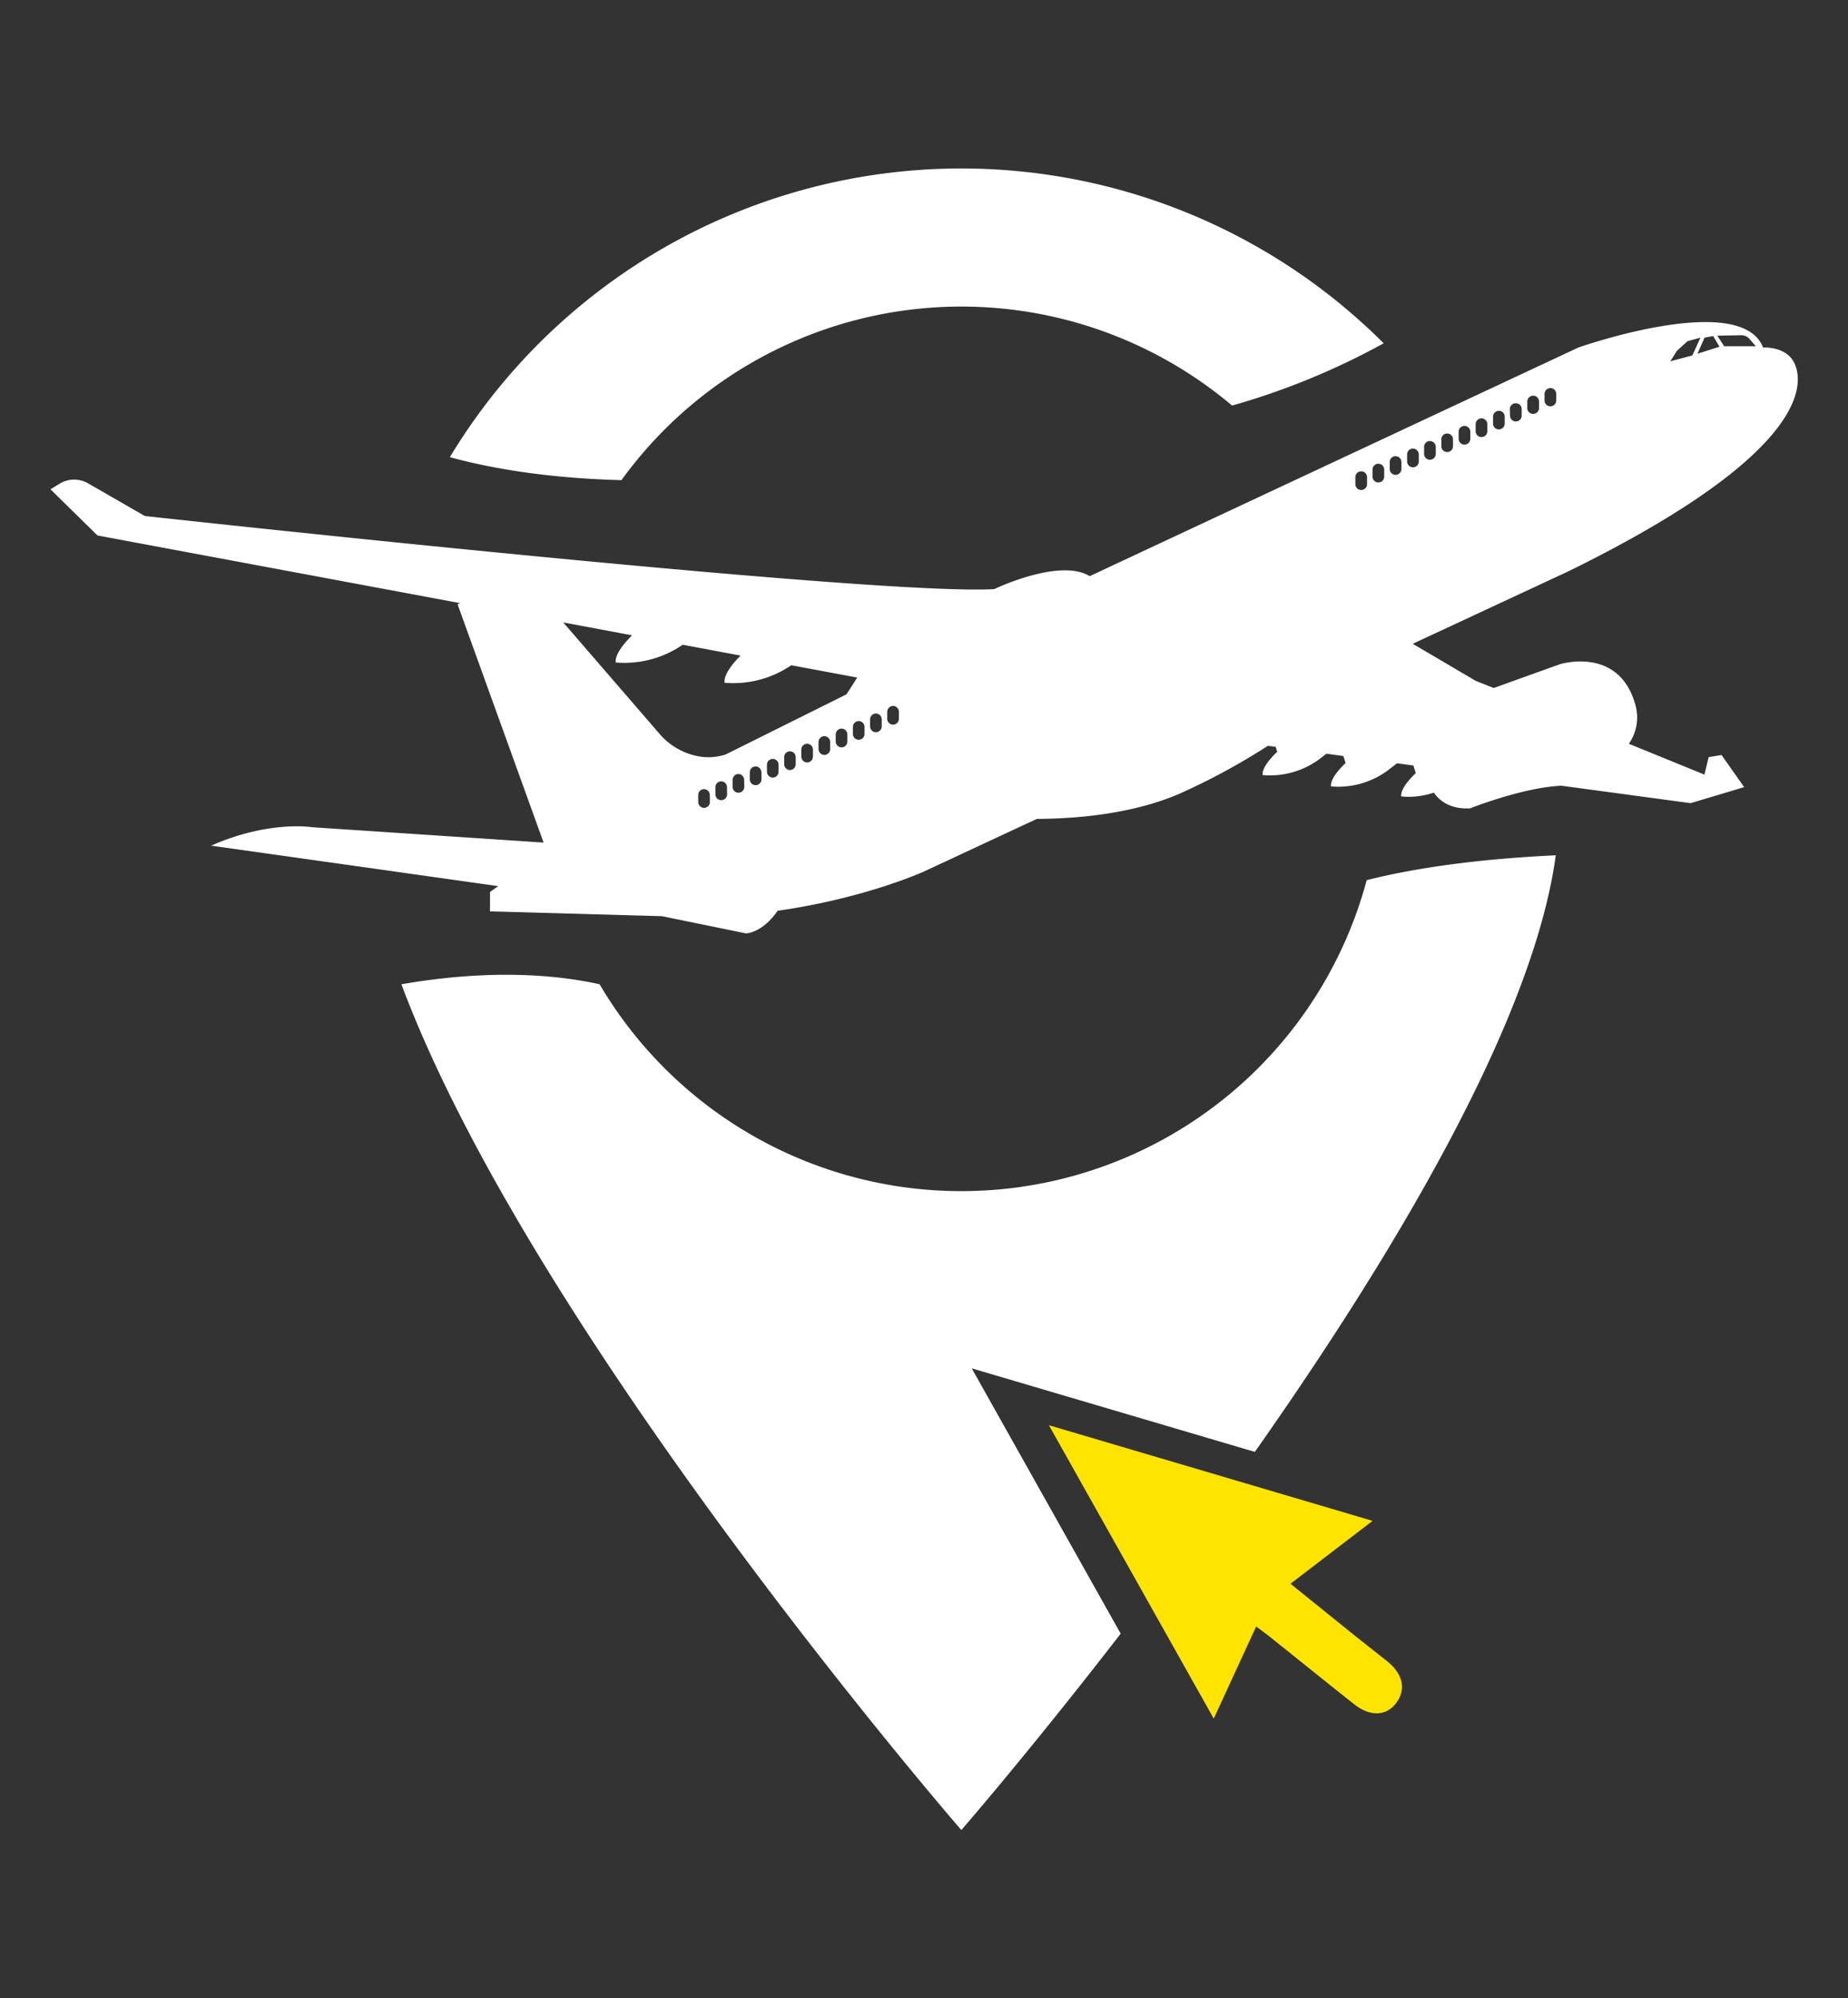<?xml version="1.0" encoding="UTF-8"?>
<svg xmlns="http://www.w3.org/2000/svg" viewBox="0 0 408.26 441.49">
  <rect x="0" y="0" width="408.26" height="441.49" fill="#333333" stroke="none"/>
  <defs>
    <style>.cls-1{fill:none;}.cls-2{fill:#fff;}.cls-3{fill:#ffe400;}</style>
  </defs>
  <title>migracion-en-linea-white</title>
  <g id="Capa_2" data-name="Capa 2">
    <g id="Capa_1-2" data-name="Capa 1">
      <rect class="cls-1" width="408.26" height="441.49"></rect>
      <path class="cls-2" d="M346.42,126.25C402,99,398.18,83.55,396.3,80s-6.8-3.22-6.8-3.22c-4.91-12.66-40.81,0-40.81,0L240.74,127.29c-6.69-4.08-21.1,2.86-21.1,2.86C193.28,131.71,32,114,32,114l-12.56-7.23a6.17,6.17,0,0,0-6.29.1l-2,1.23,10.39,10.2,80.11,14.95h0l-.56.26,19,52.64L68.9,182.75s-9.41-1.57-22.27,4.08l63.44,8.94h0l-1.82,1.29v4.28l38,1.07h0l18.55,3.8s3.52,0,7-5h0c19.34-2.75,32.25-8.64,32.25-8.64l25-11.65h.17c9.38-.07,21-1.21,31-5.41a146.9,146.9,0,0,0,19.89-10.74h0l1.71.23.35,1.09s-3.51,3.16-3.22,5.15a18.44,18.44,0,0,0,12.41-3.44l1.67-1.28,3.74.5.5,1.56s-3.51,3.16-3.22,5.16a18.43,18.43,0,0,0,12.41-3.44l2.17-1.67,3.62.49.53,1.68s-3.5,3.16-3.22,5.15a17.21,17.21,0,0,0,7.21-.84c1.38,2,3.79,3.68,8,3.48,0,0,11.69-4.65,20.21-5h0l28.51,3.85,11.83-3.54-5-7.1-2.84.47-.94,3.86-16.7-6.81a10.15,10.15,0,0,0,1.37-8.87c-3.74-12.81-16.68-8.68-16.68-8.68L330,152,326,150.41l-13.9-8.18h0Zm38.24-52.19a2.35,2.35,0,0,1,1.82.8l1.42,1.63h-7l-1.51-2.33Zm-8.1.54,1.91-.36,1.4,2.36L375,78.15S376.45,74.89,376.56,74.6Zm-6.1,2.91,2.34-2.13,2.86-.78-1.79,3.93L369,79.82ZM139.63,140.36c-1,1-3.89,4-3.6,6a22.72,22.72,0,0,0,14.79-3.92h0l12.81,2.4h0c-1.07,1-3.83,4-3.55,6a22.69,22.69,0,0,0,14.73-3.87h0l14.57,2.72L187,153.4l-26.68,13.28h0a12.32,12.32,0,0,1-7.11.16,14.86,14.86,0,0,1-7.58-4.8l-21.2-24.53h0Zm28.59,31.78a1.28,1.28,0,0,1-1.26,1.32,1.29,1.29,0,0,1-1.32-1.26l0-1.55a1.29,1.29,0,0,1,1.26-1.32h0a1.29,1.29,0,0,1,1.3,1.27Zm-3.79,1.68a1.29,1.29,0,1,1-2.58.05l0-1.55a1.29,1.29,0,0,1,1.25-1.32h0a1.3,1.3,0,0,1,1.3,1.27Zm-3.8,1.67a1.29,1.29,0,1,1-2.58,0l0-1.55a1.29,1.29,0,0,1,1.26-1.32h0a1.3,1.3,0,0,1,1.3,1.27Zm-3.8,1.67a1.29,1.29,0,0,1-1.26,1.32,1.31,1.31,0,0,1-1.32-1.27l0-1.55a1.29,1.29,0,0,1,1.26-1.32h0a1.3,1.3,0,0,1,1.3,1.27Zm13.93-5.37a1.3,1.3,0,0,1-1.32-1.27l0-1.54a1.29,1.29,0,0,1,1.26-1.32h0a1.29,1.29,0,0,1,1.3,1.27l0,1.54A1.29,1.29,0,0,1,170.76,171.79Zm3.8-1.67a1.3,1.3,0,0,1-1.32-1.27l0-1.54a1.27,1.27,0,0,1,1.25-1.32h0a1.29,1.29,0,0,1,1.3,1.26l0,1.55A1.29,1.29,0,0,1,174.56,170.12Zm3.79-1.67a1.3,1.3,0,0,1-1.32-1.27l0-1.55a1.29,1.29,0,0,1,1.26-1.32h0a1.3,1.3,0,0,1,1.3,1.27l0,1.55A1.29,1.29,0,0,1,178.35,168.45Zm3.8-1.67a1.3,1.3,0,0,1-1.32-1.27l0-1.55a1.3,1.3,0,0,1,1.27-1.32h0a1.3,1.3,0,0,1,1.3,1.27l0,1.55A1.29,1.29,0,0,1,182.15,166.78Zm3.8-1.67a1.29,1.29,0,0,1-1.32-1.27l0-1.55a1.31,1.31,0,0,1,1.27-1.32h0a1.3,1.3,0,0,1,1.3,1.27l0,1.55A1.28,1.28,0,0,1,186,165.11Zm3.79-1.67a1.3,1.3,0,0,1-1.32-1.27l0-1.55a1.31,1.31,0,0,1,1.27-1.32h0a1.3,1.3,0,0,1,1.3,1.27l0,1.55A1.29,1.29,0,0,1,189.74,163.44Zm3.79-1.67a1.29,1.29,0,0,1-1.31-1.27l0-1.55a1.3,1.3,0,0,1,1.27-1.32h0a1.3,1.3,0,0,1,1.3,1.27l0,1.55A1.3,1.3,0,0,1,193.53,161.77Zm3.79-1.68a1.28,1.28,0,0,1-1.31-1.26l0-1.55a1.31,1.31,0,0,1,1.27-1.32h0a1.3,1.3,0,0,1,1.3,1.27l0,1.54A1.29,1.29,0,0,1,197.32,160.09ZM342.49,85.74h0A1.29,1.29,0,0,1,343.81,87l0,1.55a1.3,1.3,0,0,1-2.59.06l0-1.54A1.3,1.3,0,0,1,342.49,85.74Zm-3.8,1.68h0A1.28,1.28,0,0,1,340,88.67l0,1.55a1.3,1.3,0,0,1-2.59.06l0-1.54A1.3,1.3,0,0,1,338.69,87.42Zm-3.8,1.67h0a1.28,1.28,0,0,1,1.28,1.26l0,1.54a1.29,1.29,0,0,1-2.57.07l-.05-1.55A1.3,1.3,0,0,1,334.89,89.09Zm-3.79,1.67h0A1.29,1.29,0,0,1,332.42,92l0,1.54a1.28,1.28,0,0,1-1.27,1.32,1.26,1.26,0,0,1-1.31-1.25l0-1.55A1.3,1.3,0,0,1,331.1,90.76Zm-3.8,1.67h0a1.29,1.29,0,0,1,1.28,1.26l0,1.55a1.29,1.29,0,0,1-2.58.06l0-1.55A1.3,1.3,0,0,1,327.3,92.43Zm-3.8,1.67h.05a1.28,1.28,0,0,1,1.27,1.26l0,1.55a1.29,1.29,0,0,1-2.58.06l0-1.55A1.28,1.28,0,0,1,323.5,94.1Zm-3.79,1.67h0A1.29,1.29,0,0,1,321,97l0,1.55a1.29,1.29,0,0,1-2.58.06l0-1.55A1.3,1.3,0,0,1,319.71,95.77Zm-3.8,1.67h0a1.29,1.29,0,0,1,1.28,1.26l0,1.55a1.29,1.29,0,0,1-2.58.06l0-1.55A1.28,1.28,0,0,1,315.91,97.44Zm-3.8,1.67h.05a1.3,1.3,0,0,1,1.28,1.26l0,1.55a1.29,1.29,0,1,1-2.58.06l0-1.54A1.28,1.28,0,0,1,312.11,99.11Zm-3.79,1.68h0a1.28,1.28,0,0,1,1.28,1.25l0,1.55a1.29,1.29,0,0,1-2.58.06l0-1.54A1.27,1.27,0,0,1,308.32,100.79Zm-3.8,1.67h0a1.28,1.28,0,0,1,1.28,1.26l0,1.54a1.29,1.29,0,0,1-2.58.07l0-1.55A1.28,1.28,0,0,1,304.52,102.46Zm-3.79,1.67h0a1.28,1.28,0,0,1,1.28,1.26l0,1.54a1.29,1.29,0,0,1-2.58.07l0-1.55A1.27,1.27,0,0,1,300.73,104.13Z"></path>
      <path class="cls-2" d="M137.29,106.08A92.7,92.7,0,0,1,272.19,89.6a159.35,159.35,0,0,0,33.49-13.76A132,132,0,0,0,99.38,101C108.68,103.54,121.09,105.64,137.29,106.08Z"></path>
      <path class="cls-2" d="M214.67,302.3l62.55,18.46c30.58-43.48,61.5-95.09,66.48-131.8-13.27.62-28.48,2.13-41.77,5.49a92.72,92.72,0,0,1-169.47,23c-9.39-2.08-24-3.43-43.78,0,29,77.7,123.7,186.86,123.7,186.86s15.16-17.46,35.2-43.39Z"></path>
      <path class="cls-3" d="M277.51,359.34c-3.22,7-6.21,13.49-9.37,20.35l-36.42-64.82L303.23,336l-18.14,13.89c4.77,3.85,9.32,7.54,13.89,11.21,2.49,2,5,3.94,7.5,5.94,3.47,2.79,4.19,6.2,2,9.16s-5.78,3.11-9.3.33c-6.08-4.8-12.09-9.68-18.14-14.51C280,361.15,278.87,360.37,277.51,359.34Z"></path>
    </g>
  </g>
</svg>
